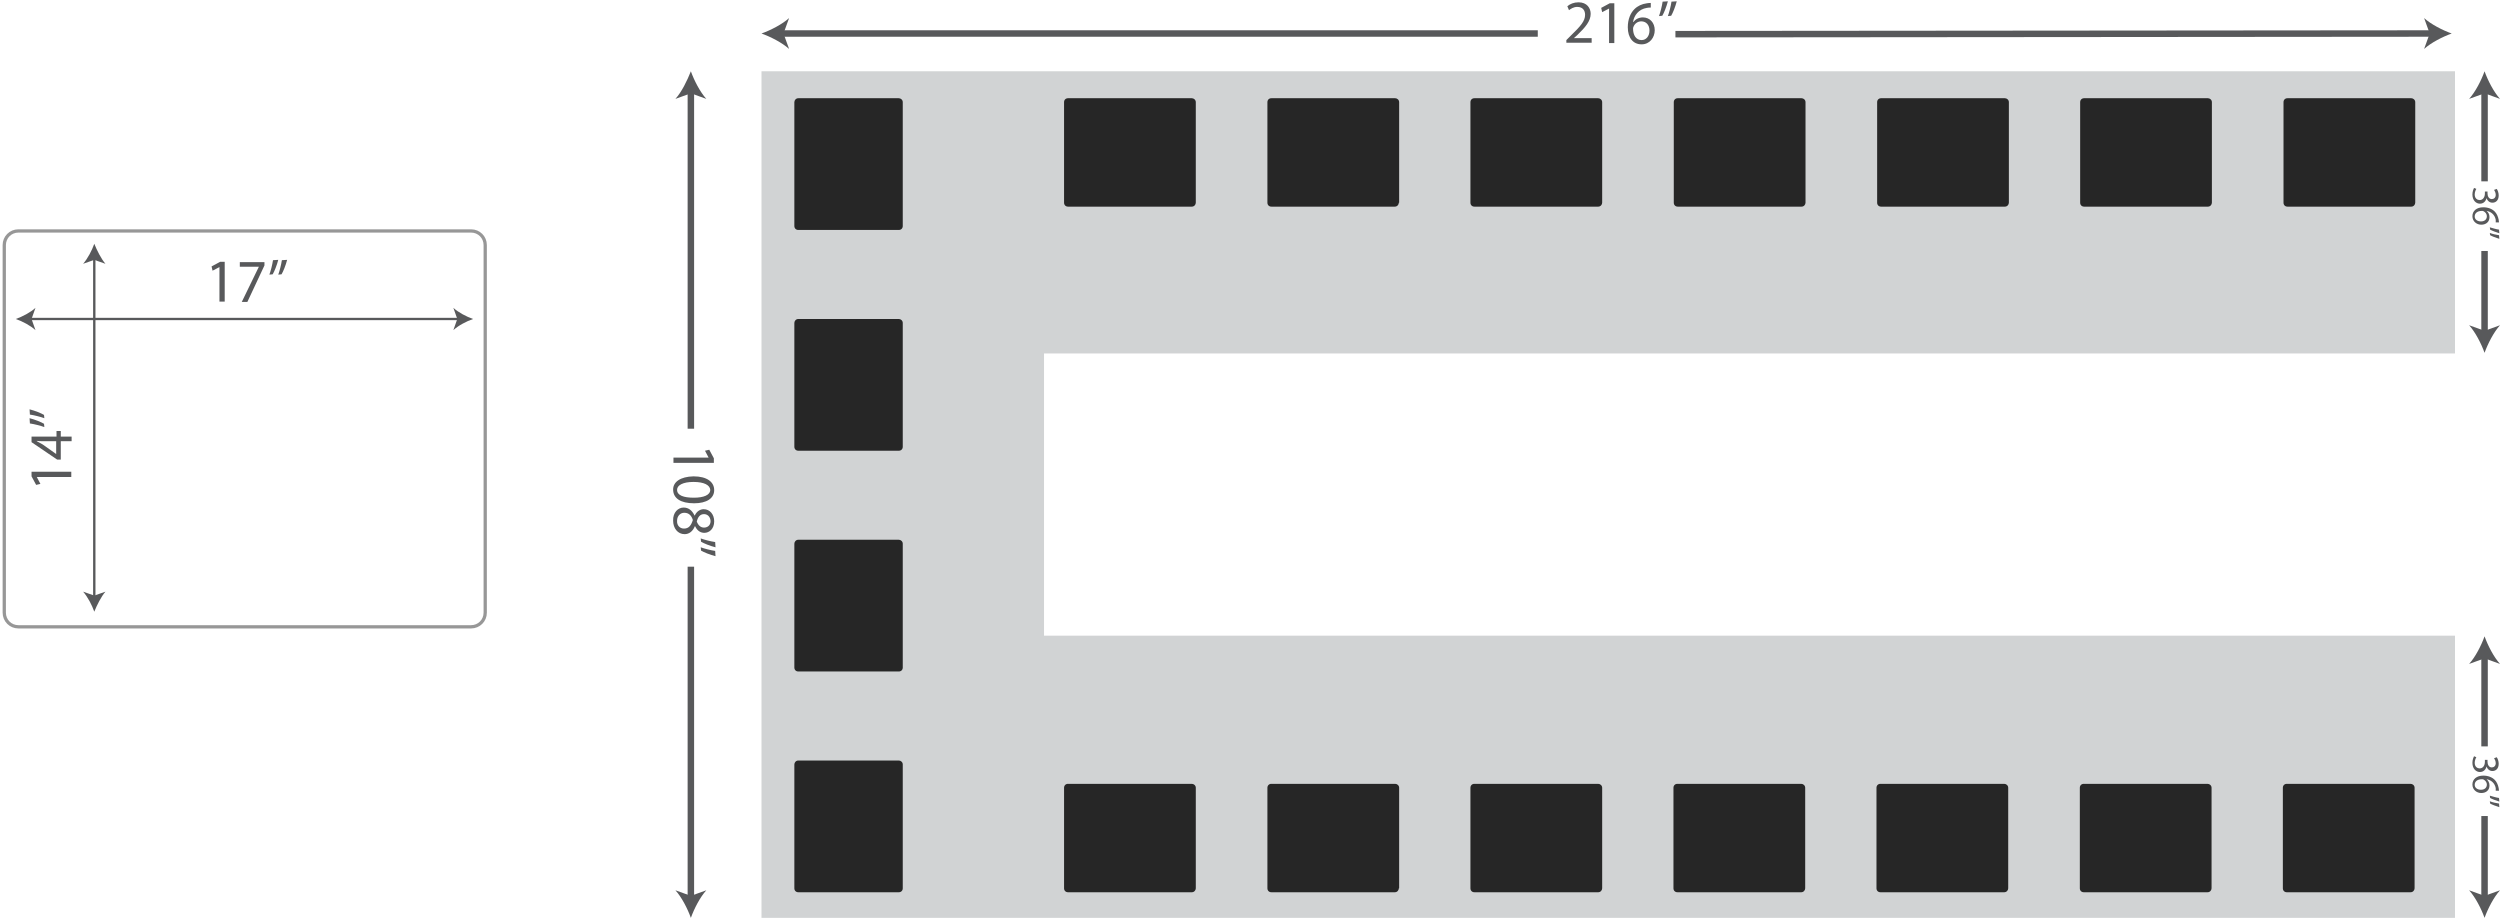 <svg width="761" height="280" viewBox="0 0 761 280" xmlns="http://www.w3.org/2000/svg"><title>Group</title><g fill="none" fill-rule="evenodd"><path d="M237.7 10.2h230.4" stroke="#58595B" stroke-width="1.972"/><path d="M231.8 10.2c2.8 1 6.3 2.8 8.4 4.7l-1.7-4.7 1.7-4.7c-2.1 1.9-5.6 3.7-8.4 4.7z" fill="#58595B"/><path d="M740.4 10.2l-230.4.2" stroke="#58595B" stroke-width="1.972"/><path d="M746.3 10.2c-2.8-1-6.3-2.8-8.4-4.7l1.7 4.7-1.7 4.7c2.1-1.9 5.6-3.7 8.4-4.7z" fill="#58595B"/><g fill="#58595B"><path d="M476.8 13.2v-1l1.3-1.3c3.1-3 4.4-4.5 4.4-6.4 0-1.2-.6-2.4-2.4-2.4-1.1 0-2 .6-2.5 1l-.5-1.2c.8-.7 2-1.2 3.4-1.2 2.6 0 3.7 1.8 3.7 3.5 0 2.2-1.6 4.1-4.1 6.5l-1 .9h5.4V13h-7.7v.2zM489.8 2.6l-2.1 1.1-.3-1.3L490 1h1.4v12.1h-1.6M502.5 2.3c-.3 0-.8 0-1.2.1-2.5.4-3.9 2.3-4.2 4.3h.1c.6-.8 1.6-1.4 2.9-1.4 2.1 0 3.6 1.6 3.6 3.9 0 2.2-1.5 4.3-4 4.3-2.6 0-4.2-2-4.2-5.2 0-2.4.8-4.3 2-5.5 1-1 2.3-1.6 3.8-1.8.5-.1.9-.1 1.2-.1v1.4zm-.4 7c0-1.7-1-2.8-2.5-2.8-1 0-1.9.6-2.3 1.5-.1.2-.2.4-.2.7 0 2 .9 3.5 2.6 3.5 1.4 0 2.4-1.2 2.4-2.9zM507.7.4c-.4 1.6-1.2 3.6-1.7 4.4l-1 .1c.4-1.1.9-3 1.1-4.4l1.6-.1zm2.7 0c-.4 1.6-1.2 3.6-1.7 4.4l-1 .1c.4-1.1.9-3 1.1-4.4l1.6-.1z"/></g><path d="M210.3 130.5V27.7" stroke="#58595B" stroke-width="1.972"/><path d="M210.3 21.7c1 2.8 2.8 6.3 4.7 8.4l-4.7-1.7-4.7 1.7c1.9-2.1 3.6-5.6 4.7-8.4z" fill="#58595B"/><path d="M210.3 172.5v100.9" stroke="#58595B" stroke-width="1.972"/><path d="M210.3 279.4c-1-2.8-2.8-6.3-4.7-8.4l4.7 1.7 4.7-1.7c-1.9 2.1-3.7 5.6-4.7 8.4z" fill="#58595B"/><g fill="#58595B"><path d="M215.7 139.3l-1.1-2.1 1.3-.3 1.4 2.6v1.4H205v-1.6M211.3 153.2c-4.1 0-6.4-1.5-6.4-4.2 0-2.3 2.2-3.9 6.2-4 4.1 0 6.3 1.7 6.3 4.2s-2.3 4-6.1 4zm-.2-6.5c-3.2 0-5 1-5 2.4 0 1.7 2 2.4 5.1 2.4 3 0 5-.8 5-2.4-.1-1.4-1.8-2.4-5.1-2.4zM208.1 154.5c1.5 0 2.6.9 3.3 2.4h.1c.6-1.3 1.7-1.9 2.7-1.9 1.9 0 3.2 1.6 3.2 3.7 0 2.3-1.5 3.5-3 3.5-1 0-2.1-.5-2.8-2h-.1c-.6 1.5-1.7 2.4-3.1 2.4-2.1 0-3.5-1.8-3.5-4.1-.1-2.5 1.5-4 3.2-4zm.1 6.4c1.5 0 2.2-1 2.7-2.6-.4-1.4-1.3-2.2-2.5-2.2-1.2-.1-2.3.9-2.3 2.4-.1 1.5.9 2.4 2.1 2.4zm6.1-4.4c-1.2 0-1.9.9-2.2 2.3.4 1 1.1 1.8 2.2 1.8 1 0 2-.6 2-2-.1-1.4-1-2.1-2-2.1zM217.8 166.6c-1.6-.4-3.6-1.2-4.4-1.7l-.1-1c1.1.4 3 .9 4.4 1.1l.1 1.6zm0 2.7c-1.6-.4-3.6-1.2-4.4-1.7l-.1-1c1.1.4 3 .9 4.4 1.1l.1 1.6z"/></g><path d="M756.3 55.2V27.7" stroke="#58595B" stroke-width="1.972"/><path d="M756.3 21.7c1 2.8 2.8 6.3 4.7 8.4l-4.7-1.7-4.7 1.7c1.9-2.1 3.7-5.6 4.7-8.4z" fill="#58595B"/><path d="M756.3 76.4v25" stroke="#58595B" stroke-width="1.972"/><path d="M756.3 107.4c-1-2.8-2.8-6.3-4.7-8.4l4.7 1.7L761 99c-1.9 2.1-3.7 5.6-4.7 8.4z" fill="#58595B"/><g fill="#58595B"><path d="M753.8 57.5c-.2.3-.5 1-.5 1.7 0 1.3.9 1.7 1.5 1.7 1.1 0 1.6-1 1.6-2v-.6h.8v.6c0 .8.4 1.7 1.3 1.7.6 0 1.2-.4 1.2-1.3 0-.6-.3-1.2-.5-1.5l.8-.3c.3.4.6 1.2.6 2 0 1.5-.9 2.2-1.9 2.2-.8 0-1.5-.5-1.8-1.4-.2.9-.9 1.7-2 1.7-1.2 0-2.3-1-2.3-2.8 0-.9.3-1.6.5-2l.7.3zM759.7 67.7v-.8c-.3-1.6-1.5-2.5-2.8-2.7.5.4.9 1 .9 1.9 0 1.4-1 2.3-2.5 2.3-1.4 0-2.7-1-2.7-2.6s1.3-2.7 3.3-2.7c1.5 0 2.7.5 3.5 1.3.6.6 1 1.5 1.2 2.5 0 .3.1.6.1.8h-1zm-4.5-.3c1.1 0 1.8-.6 1.8-1.6 0-.6-.4-1.2-1-1.5-.1-.1-.3-.1-.5-.1-1.3 0-2.2.6-2.2 1.7 0 .9.8 1.5 1.9 1.5zM760.8 71c-1-.3-2.3-.8-2.8-1.1l-.1-.7c.7.2 2 .6 2.8.7l.1 1.1zm0 1.7c-1-.3-2.3-.8-2.8-1.1l-.1-.7c.7.3 2 .6 2.8.7l.1 1.1z"/></g><path d="M756.3 227.2v-27.5" stroke="#58595B" stroke-width="1.972"/><path d="M756.3 193.7c1 2.8 2.8 6.3 4.7 8.4l-4.7-1.7-4.7 1.7c1.9-2.1 3.7-5.6 4.7-8.4z" fill="#58595B"/><path d="M756.3 248.4v25" stroke="#58595B" stroke-width="1.972"/><path d="M756.3 279.4c-1-2.8-2.8-6.3-4.7-8.4l4.7 1.7 4.7-1.7c-1.9 2.1-3.7 5.6-4.7 8.4z" fill="#58595B"/><g fill="#58595B"><path d="M753.8 230.5c-.2.3-.5 1-.5 1.7 0 1.3.9 1.7 1.5 1.7 1.1 0 1.6-1 1.6-2v-.6h.8v.6c0 .8.4 1.7 1.3 1.7.6 0 1.2-.4 1.2-1.3 0-.6-.3-1.2-.5-1.5l.8-.3c.3.4.6 1.2.6 2 0 1.5-.9 2.2-1.9 2.2-.8 0-1.5-.5-1.8-1.4-.2.9-.9 1.7-2 1.7-1.2 0-2.3-1-2.3-2.8 0-.9.3-1.6.5-2l.7.3zM759.7 240.7v-.8c-.3-1.6-1.5-2.5-2.8-2.7.5.4.9 1 .9 1.9 0 1.4-1 2.3-2.5 2.3-1.4 0-2.7-1-2.7-2.6s1.3-2.7 3.3-2.7c1.5 0 2.7.5 3.5 1.3.6.6 1 1.5 1.2 2.5 0 .3.1.6.1.8h-1zm-4.5-.3c1.1 0 1.8-.6 1.8-1.6 0-.6-.4-1.2-1-1.5-.1-.1-.3-.1-.5-.1-1.3 0-2.2.6-2.2 1.7 0 .9.8 1.5 1.9 1.5zM760.8 244c-1-.3-2.3-.8-2.8-1.1l-.1-.7c.7.2 2 .6 2.8.7l.1 1.1zm0 1.7c-1-.3-2.3-.8-2.8-1.1l-.1-.7c.7.3 2 .6 2.8.7l.1 1.1z"/></g><g fill="#58595B"><path d="M11.2 145.2l1.1 2.1-1.3.3-1.4-2.6v-1.4h12.1v1.6M21.8 134.3h-3.3v5.6h-1.1l-7.8-5.3v-1.7h7.6v-1.7h1.3v1.7h3.3v1.4zm-4.6 0h-4.1c-.6 0-1.3 0-1.9-.1v.1c.7.4 1.2.7 1.8 1l4.1 2.9v-3.9h.1zM9 124.6c1.6.4 3.6 1.2 4.4 1.7l.1 1c-1.1-.4-3-.9-4.4-1.1l-.1-1.6zm0 2.7c1.6.4 3.6 1.2 4.4 1.7l.1 1c-1.1-.4-3-.9-4.4-1.1l-.1-1.6z"/></g><path d="M28.7 181.9V78.5" stroke="#58595B" stroke-width=".719"/><path d="M28.7 186.2c.8-2 2.1-4.6 3.4-6.1l-3.4 1.2-3.4-1.2c1.4 1.6 2.7 4.1 3.4 6.1zM28.7 74.2c.8 2 2.1 4.6 3.4 6.1l-3.4-1.2-3.4 1.2c1.4-1.6 2.7-4.1 3.4-6.1z" fill="#58595B"/><g><path d="M139.7 97.1H9.1" stroke="#58595B" stroke-width=".706"/><path d="M144 97.1c-2-.7-4.5-2-6-3.4l1.2 3.4-1.2 3.4c1.5-1.4 4-2.7 6-3.4zM4.8 97.1c2-.7 4.5-2 6-3.4l-1.2 3.4 1.2 3.4c-1.5-1.4-4-2.7-6-3.4z" fill="#58595B"/></g><g fill="#58595B"><path d="M66.8 81.3l-2.1 1.1-.3-1.3 2.6-1.4h1.4v12.1h-1.6V81.3M80.5 79.7v1.1l-5.2 11.1h-1.7l5.2-10.7H73v-1.4h7.5M84.7 79.1c-.4 1.6-1.2 3.6-1.7 4.4l-1 .1c.4-1.1.9-3 1.1-4.4l1.6-.1zm2.7 0c-.4 1.6-1.2 3.6-1.7 4.4l-1 .1c.4-1.1.9-3 1.1-4.4l1.6-.1z"/></g><path fill="#D1D3D4" d="M231.8 21.7h515.5v85.9H317.8v85.9h429.5v85.9H231.8"/><g stroke="#979797"><path d="M1.3 74.6c0-2.4 1.9-4.3 4.3-4.3h137.8c2.4 0 4.3 1.9 4.3 4.3v111.9c0 2.4-1.9 4.3-4.3 4.3H5.6c-2.4 0-4.3-1.9-4.3-4.3V74.6z"/></g><g fill="#262626"><path d="M364 270.4c0 .6-.5 1.2-1.2 1.2h-37.7c-.7 0-1.2-.5-1.2-1.2v-30.6c0-.7.5-1.2 1.2-1.2h37.7c.6 0 1.2.5 1.2 1.2v30.6zM425.8 270.4c0 .6-.5 1.2-1.2 1.2H387c-.7 0-1.2-.5-1.2-1.2v-30.6c0-.7.5-1.2 1.2-1.2h37.7c.6 0 1.2.5 1.2 1.2v30.6h-.1zM487.7 270.4c0 .6-.5 1.2-1.2 1.2h-37.7c-.7 0-1.2-.5-1.2-1.2v-30.6c0-.7.5-1.2 1.2-1.2h37.7c.6 0 1.2.5 1.2 1.2v30.6zM549.5 270.4c0 .6-.5 1.2-1.2 1.2h-37.7c-.7 0-1.2-.5-1.2-1.2v-30.6c0-.7.5-1.2 1.2-1.2h37.7c.6 0 1.2.5 1.2 1.2v30.6zM611.3 270.4c0 .6-.5 1.2-1.2 1.2h-37.7c-.7 0-1.2-.5-1.2-1.2v-30.6c0-.7.5-1.2 1.2-1.2h37.7c.6 0 1.2.5 1.2 1.2v30.6zM673.2 270.4c0 .6-.5 1.2-1.2 1.2h-37.7c-.7 0-1.2-.5-1.2-1.2v-30.6c0-.7.5-1.2 1.2-1.2H672c.6 0 1.2.5 1.2 1.2v30.6zM735 270.4c0 .6-.5 1.2-1.2 1.2h-37.7c-.7 0-1.2-.5-1.2-1.2v-30.6c0-.7.5-1.2 1.2-1.2h37.7c.6 0 1.2.5 1.2 1.2v30.6z"/></g><g fill="#262626"><path d="M364 61.7c0 .6-.5 1.2-1.2 1.2h-37.7c-.7 0-1.2-.5-1.2-1.2V31.1c0-.7.5-1.2 1.2-1.2h37.7c.6 0 1.2.5 1.2 1.2v30.6zM425.8 61.7c0 .6-.5 1.2-1.2 1.2H387c-.7 0-1.2-.5-1.2-1.2V31.1c0-.7.5-1.2 1.2-1.2h37.7c.6 0 1.2.5 1.2 1.2v30.6h-.1zM487.7 61.7c0 .6-.5 1.2-1.2 1.2h-37.7c-.7 0-1.2-.5-1.2-1.2V31.1c0-.7.5-1.2 1.2-1.2h37.7c.6 0 1.2.5 1.2 1.2v30.6zM549.6 61.7c0 .6-.5 1.2-1.2 1.2h-37.7c-.7 0-1.2-.5-1.2-1.2V31.1c0-.7.5-1.2 1.2-1.2h37.7c.6 0 1.2.5 1.2 1.2v30.6zM611.5 61.7c0 .6-.5 1.2-1.2 1.2h-37.7c-.7 0-1.2-.5-1.2-1.2V31.1c0-.7.5-1.2 1.2-1.2h37.7c.6 0 1.2.5 1.2 1.2v30.6zM673.3 61.7c0 .6-.5 1.2-1.2 1.2h-37.7c-.7 0-1.2-.5-1.2-1.2V31.1c0-.7.5-1.2 1.2-1.2h37.7c.6 0 1.2.5 1.2 1.2v30.6zM735.2 61.7c0 .6-.5 1.2-1.2 1.2h-37.7c-.7 0-1.2-.5-1.2-1.2V31.1c0-.7.5-1.2 1.2-1.2H734c.6 0 1.2.5 1.2 1.2v30.6z"/></g><g fill="#262626"><path d="M273.6 231.5c.6 0 1.2.5 1.2 1.2v37.7c0 .7-.5 1.2-1.2 1.2H243c-.7 0-1.2-.5-1.2-1.2v-37.7c0-.6.5-1.2 1.2-1.2h30.6z"/></g><g fill="#262626"><path d="M273.6 164.3c.6 0 1.2.5 1.2 1.2v37.7c0 .7-.5 1.2-1.2 1.2H243c-.7 0-1.2-.5-1.2-1.2v-37.7c0-.6.5-1.2 1.2-1.2h30.6z"/></g><g fill="#262626"><path d="M273.6 97.1c.6 0 1.2.5 1.2 1.2V136c0 .7-.5 1.2-1.2 1.2H243c-.7 0-1.2-.5-1.2-1.2V98.3c0-.6.5-1.2 1.2-1.2h30.6z"/></g><g fill="#262626"><path d="M273.6 29.9c.6 0 1.2.5 1.2 1.2v37.7c0 .7-.5 1.2-1.2 1.2H243c-.7 0-1.2-.5-1.2-1.2V31.1c0-.6.5-1.2 1.2-1.2h30.6z"/></g></g></svg>